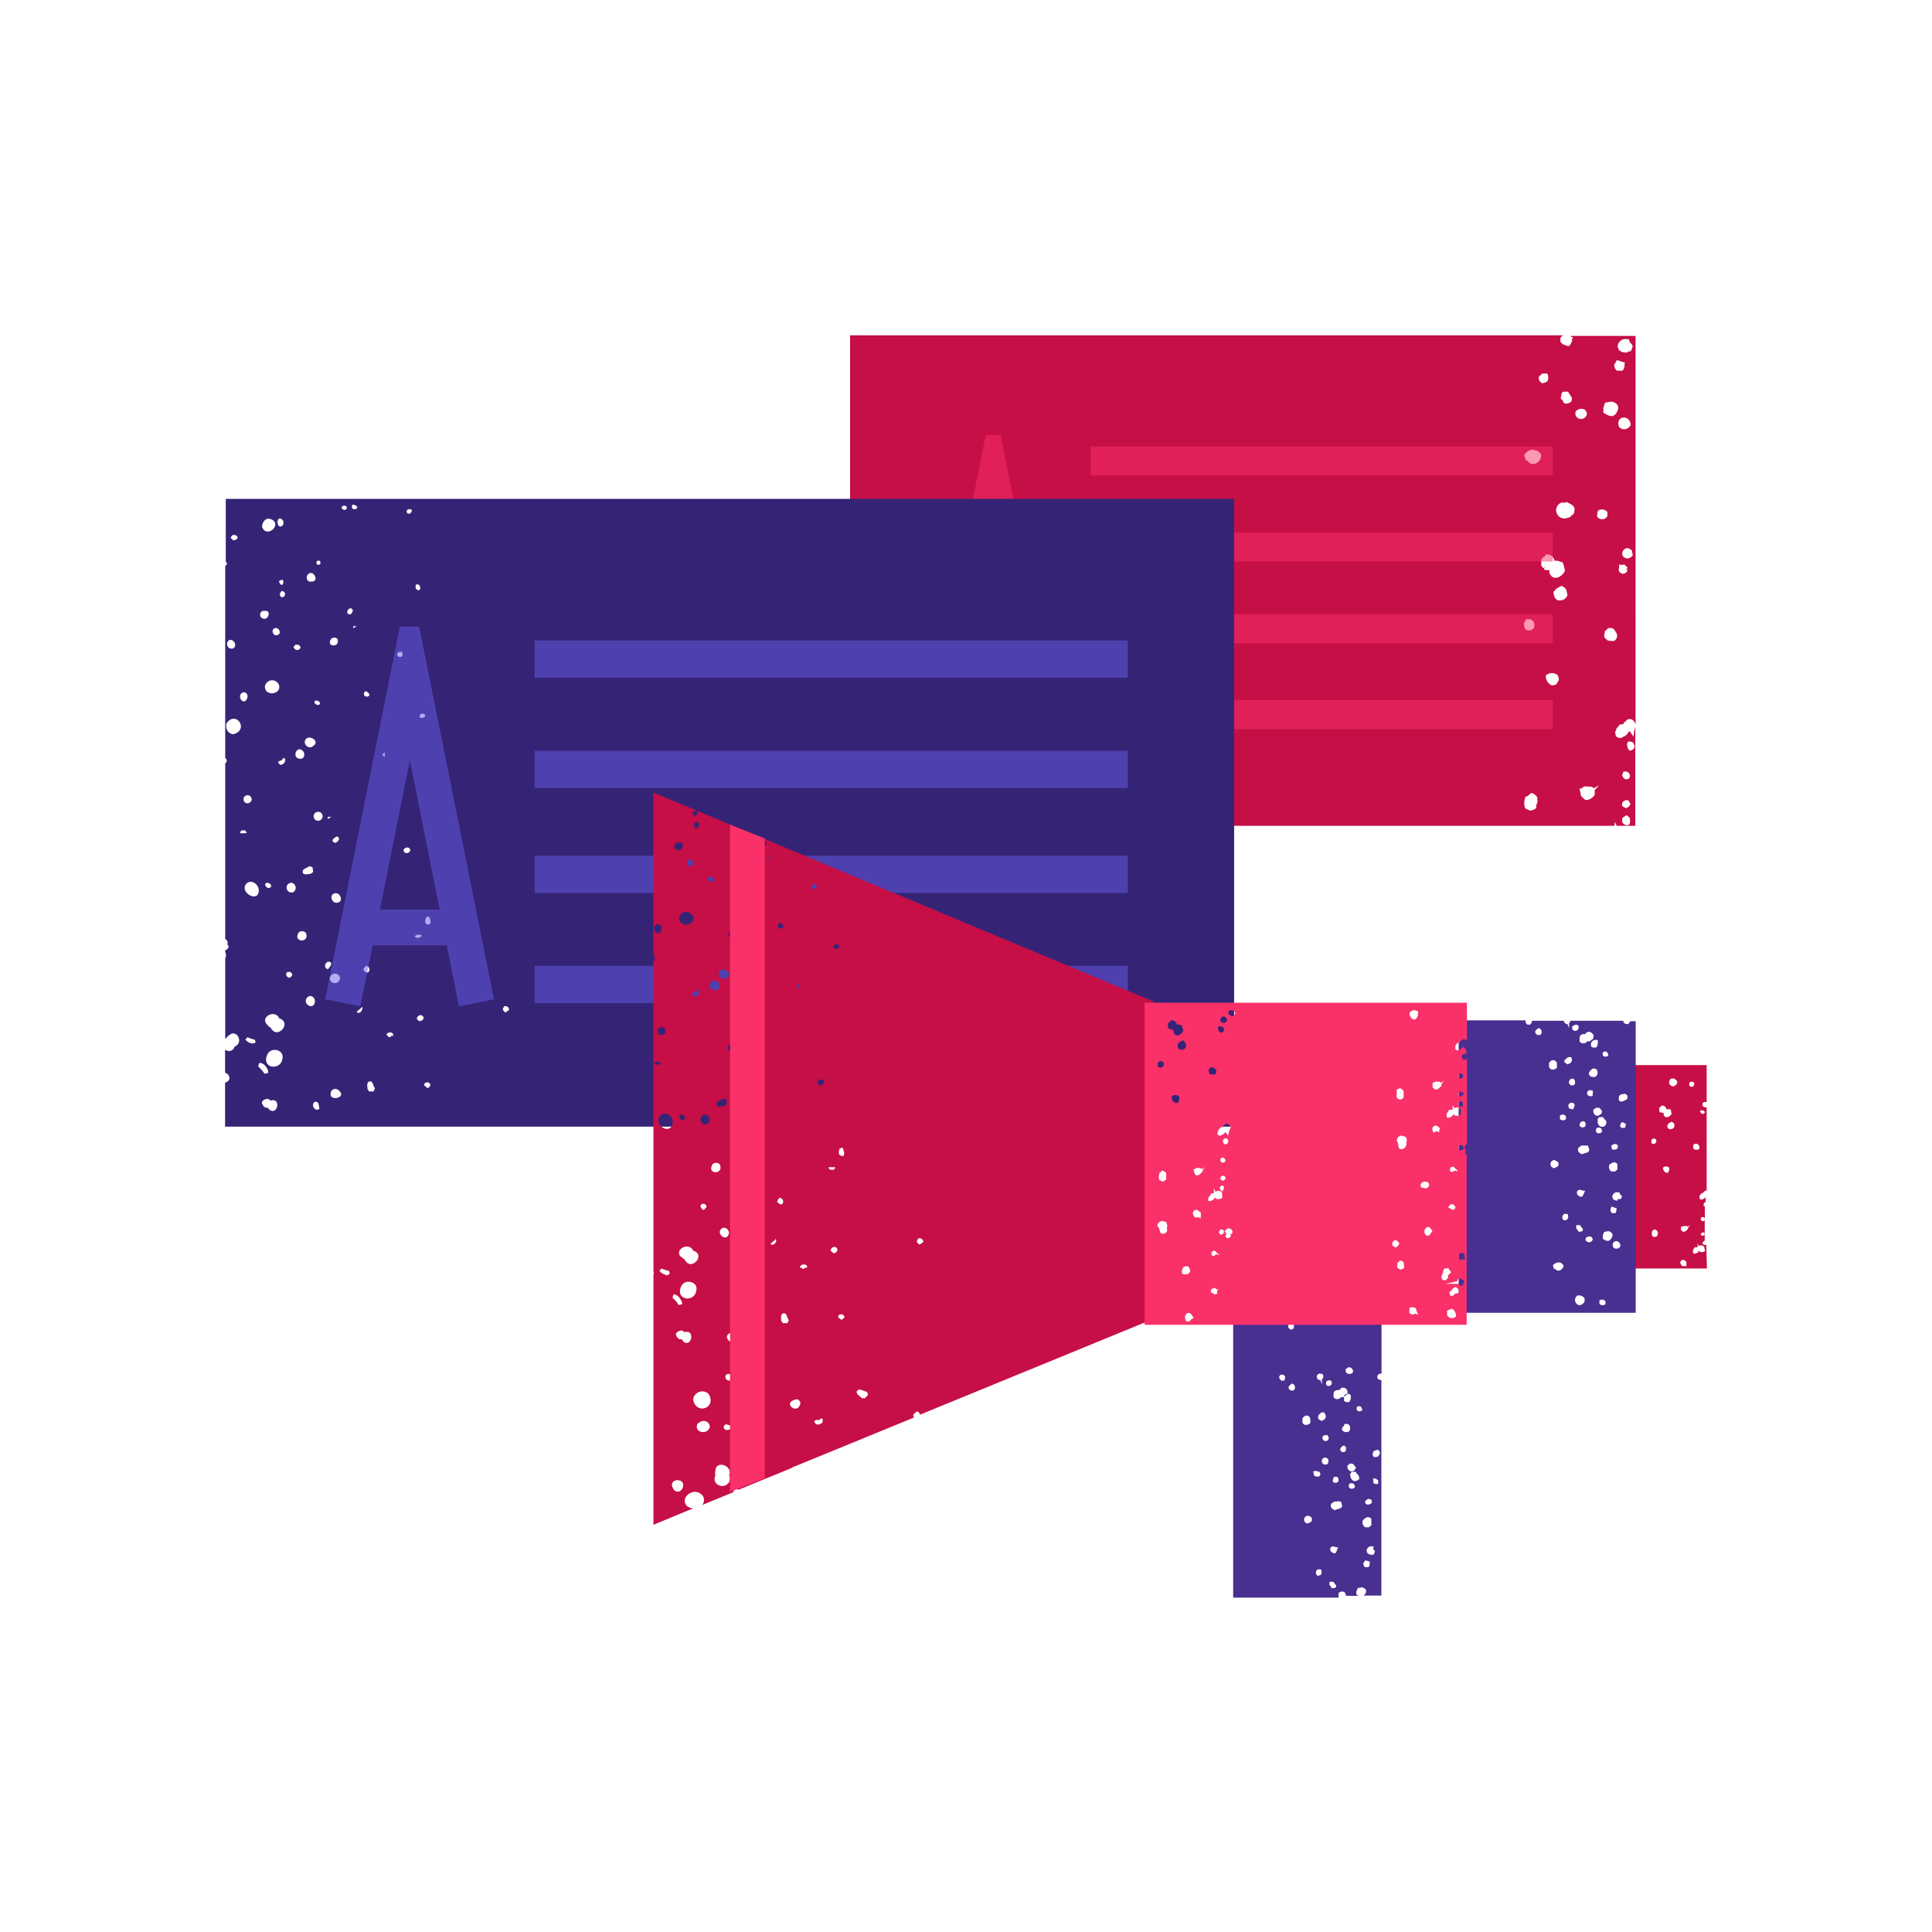 <?xml version="1.0" encoding="UTF-8"?> <svg xmlns="http://www.w3.org/2000/svg" viewBox="0 0 140 140"><defs><style>.cls-1{fill:#c60e47;}.cls-2{opacity:0.5;}.cls-3{fill:#f93168;}.cls-4{fill:#352476;}.cls-5{fill:#675de8;}.cls-6{fill:#492f90;}</style></defs><g id="Layer_3" data-name="Layer 3"><path class="cls-1" d="M111,59.84h6v-.3l.15.3h1.35V52.66a2.92,2.92,0,0,0-.12.73l-.27-.38H118v.07l-.05.06v0a.53.53,0,0,1-.3.23.37.37,0,0,1-.56-.05l-.06-.27a.91.91,0,0,0,.09-.17l0-.07.29-.33a.49.49,0,0,0,.21,0c.06-.17.21-.21.3-.34.33-.12.49.08.6.33V39.46l0,0,0-.12v-15h-4.87l.18,0v.05l.15.06-.06.14a.3.3,0,0,0,0,.13,1.75,1.75,0,0,1-.2.35.64.64,0,0,1-.38-.1h-.06l-.2-.19a1.63,1.63,0,0,1,0-.31.43.43,0,0,1,.21-.17H61.6V59.84H111Zm6.54-1.53c0-.24.22-.35.44-.33l.17.26a.44.44,0,0,1-.34.32l-.27-.15Zm.5,1.44c-.18.12-.37,0-.48-.16a.8.8,0,0,1,0-.21v-.11l.27-.18.08,0h0l.19.19A.83.83,0,0,1,118.07,59.75Zm-.09-6a.49.49,0,0,1,.4.07l.1.23c0,.19-.15.34-.36.34L118,54.3a1.24,1.24,0,0,1-.1-.35Zm-.31,2.18a.35.35,0,0,1,.47.23s0,.11,0,.14l0,0c-.14.28-.49.21-.56-.15Zm-4.93-6.31-.26.05a.73.73,0,0,1-.43-.73.66.66,0,0,1,.87,0,1,1,0,0,1,.07.34A2.47,2.47,0,0,1,112.74,49.62Zm.2-6.12h0c-.08,0-.27-.17-.27-.28h0a1.14,1.14,0,0,1-.07-.32,2.41,2.41,0,0,1,.21-.24l.34-.2,0,0a.52.52,0,0,1,.4.34h0l.06.33A.57.57,0,0,1,112.94,43.5ZM117,46.42c-.15.07-.35,0-.5,0l-.05-.07a.37.37,0,0,1-.21-.25h0l.06-.38a.67.67,0,0,0,.23-.21l.3,0,.21.17v.07A.43.43,0,0,1,117,46.42Zm.91-5.27,0,.09h0a.37.37,0,0,0-.15,0h0l.19.06a.46.46,0,0,1-.25.27.62.62,0,0,1-.19,0c-.09-.06-.21-.14-.21-.27h0c0-.14.07-.25,0-.39a1.13,1.13,0,0,0,.41,0l.22.22,0,.09Zm.24-10.31h0l-.09.1a.49.49,0,0,1-.73,0C117,30.1,118.18,30,118.16,30.84Zm-.22,9.63c-.76-.09-.22-1.16.32-.57l.07.33A.55.55,0,0,1,117.94,40.47Zm0-15.89.09,0,.1.24a.6.6,0,0,1,.19.25,1,1,0,0,1-.15.39H118l-.07.08h-.08l0-.19v.19a.7.7,0,0,1-.53-.17l-.1-.25A.56.56,0,0,1,117.89,24.58Zm-.74,1.52.56.18c-.06.15,0,.34-.1.47l-.08.11-.41,0a.59.59,0,0,1-.19-.44A1.08,1.08,0,0,0,117.15,26.1Zm-.88,3.07c.26,0,.44-.14.69,0s.27.29.26.45c-.21.68-.56.63-1.08.27a1.65,1.65,0,0,0,0-.32ZM115.8,37a.52.52,0,0,1,.67.09,1.24,1.24,0,0,1,0,.33l-.08.09a.44.44,0,0,1-.66-.08A1.23,1.23,0,0,1,115.8,37Zm-.53,20a.43.43,0,0,1,.22.12l.39-.22-.32.35c0,.09,0,.21,0,.32s-.43.51-.72.37h0l-.24-.23,0,0-.06-.1,0-.08a1.46,1.46,0,0,0-.09-.36l.19-.06c.13-.19.36-.1.54-.11Zm-1.09-27.18a.53.53,0,0,1,.68-.12l.14.22a.43.43,0,0,1-.81.21C114.13,30,114.17,29.86,114.18,29.78Zm-1-1.39.09,0,0-.05.34,0a.76.76,0,0,1,.16.25.37.37,0,0,1,.08.48.6.6,0,0,1-.47.13.52.52,0,0,1-.16-.26l-.13-.09Zm.07,8s.23,0,.28-.06c.29.18.66.28.55.67l0,.05a.37.37,0,0,1-.23.28c0,.11-.24.15-.34.18A.59.59,0,0,1,113.21,36.4Zm-.57,4.22c.11-.09.37.08.55.09a2.87,2.87,0,0,1,.17.62c-.22.51-.94.78-1.13.11,0-.06,0-.12,0-.19-.1.09-.28,0-.38,0l0-.06.1-.18-.14.15s-.14-.17-.17-.21a2,2,0,0,0,0-.34c0-.12.12-.28.23-.31l.13-.16,0,0h0C112.25,40.16,112.57,40.26,112.64,40.62Zm-1.06-13.43.12-.15.38,0a.58.58,0,0,1,0,.57,1.29,1.29,0,0,1-.36.14C111.55,27.65,111.41,27.43,111.58,27.19Zm-.53,5.38c.14.06.27,0,.44.16s.13.2.15.23c0,.55-.69.91-1,.38l-.1,0a2.67,2.67,0,0,1-.13-.4A.88.88,0,0,1,111.05,32.57Zm-.46,12.28.3,0,.21.17.05.26,0,.07a.4.4,0,0,1-.69.17,1.59,1.59,0,0,1-.07-.39A1.36,1.36,0,0,0,110.59,44.85Zm-.11,13.69a1.05,1.05,0,0,1,0-.74l0-.1.1,0,0,0a1.3,1.3,0,0,0,.23-.18l0,0,.13-.09h0a.73.73,0,0,1,.42.32l0,.16a.33.33,0,0,1,0,.22.34.34,0,0,1-.07.15s0,.21,0,.23a.77.77,0,0,1-.44.2A1.73,1.73,0,0,1,110.48,58.54Z"></path><g class="cls-2"><path class="cls-3" d="M74.08,49.57H69.9L69.21,53l-2-.39,4.22-21.09h1.08l4.22,21.09-2,.39Zm-.4-2L72,39.12,70.3,47.55Z"></path><rect class="cls-3" x="79.03" y="32.35" width="33.49" height="2.11"></rect><rect class="cls-3" x="79.03" y="38.58" width="33.49" height="2.11"></rect><rect class="cls-3" x="79.03" y="44.51" width="33.49" height="2.11"></rect><rect class="cls-3" x="79.03" y="50.73" width="33.49" height="2.11"></rect></g><path class="cls-4" d="M26.05,73.2l.12.08-.11-.09Z"></path><path class="cls-4" d="M16.36,36.15v4.57l.08.05,0,.11a.23.23,0,0,1-.12.12V54.94h0a.21.21,0,0,1,0,.37V68.05a.28.28,0,0,1,.15.38h0v0c.18.15.07.35-.15.43V69a.46.46,0,0,1,0,.44v5.83l.09-.06a.57.57,0,0,1,.21-.2h0c.36-.35.87.12.66.6a.68.68,0,0,1-.29.24.41.41,0,0,1-.68.2v1.69a.4.4,0,0,1,.3.49.44.44,0,0,1-.3.22v3.19H89.43V36.15ZM30.79,51.78l0,.17-.19.07-.14,0c-.1-.14,0-.23,0-.25h0A.26.26,0,0,1,30.79,51.78Zm-.67-9.26a0,0,0,0,0,0,0l0-.14c.43-.22.46.73,0,.26Zm-3.69,7.59h0l0,0h.14C27.18,50.52,26.13,50.68,26.43,50.11Zm-.9-13.53.12,0C26.32,36.8,25.33,37.18,25.53,36.58Zm-1,28.8c-.45.21-.75-.54-.26-.65C24.58,64.65,24.89,65.17,24.57,65.38Zm-.3-4.31-.14-.13c0-.13.1-.17.16-.23l.16-.1C24.74,60.71,24.47,61.07,24.27,61.07ZM24,46.29a.48.48,0,0,1,.16-.08l.19,0,.1.09C24.7,46.94,23.57,46.92,24,46.29Zm-.24,12.9c.07,0,.18,0,.25,0l-.27.17ZM23,40.63h0l0,0,.15,0a.18.18,0,0,1,0,.29h-.17a0,0,0,0,0,0,0H23A.19.19,0,0,1,23,40.63ZM23.18,51c-.1.2-.45,0-.39-.16S23.24,50.81,23.18,51Zm-.82-9.43c.42-.26.78.61.2.57h0C22.25,42.23,22.1,41.78,22.36,41.59Zm.34,12.47h0c-.23.28-.7,0-.6-.37C22.29,53.15,23.25,53.67,22.7,54.06Zm0,9.14-.18.14c-.2,0-.43.12-.58-.06v-.19c.17-.18.3-.16.49-.31l.21.08ZM21.36,46.76c.3-.18.62.21.23.34a.27.27,0,0,1-.31-.22ZM20.65,43a.23.23,0,0,1-.24.28l-.1-.07a.34.34,0,0,1,0-.26l.1-.12A.23.23,0,0,1,20.65,43Zm-.18-.63c-.15.05-.19-.11-.24-.2s.13-.12.2-.16S20.6,42.25,20.47,42.33Zm-.12-4.76c.22,0,.29.48,0,.54S20,37.51,20.35,37.57ZM20.14,46c-.32.17-.54-.34-.25-.47S20.44,45.89,20.14,46Zm-.94,3.73a.53.53,0,0,1,1-.13C20.48,50.33,19.17,50.51,19.2,49.74Zm.45,14.48c-.08.27-.44.1-.43-.12s.44-.1.43.12ZM19.57,37.6c1,.32-.25,1.5-.58.57C19,37.86,19.23,37.51,19.57,37.6Zm-.38,6.67h0c.48-.07.28.67-.11.56S18.85,44.19,19.19,44.27Zm-1,13.79a.29.29,0,0,1-.51-.28h0A.29.29,0,0,1,18.2,58.06Zm-.77-7.72c.19-.36.67-.11.47.31S17.27,50.64,17.43,50.34Zm-.5-11.18-.13-.11,0,0L16.73,39C16.79,38.45,17.65,39,16.93,39.16Zm-.45,7.36.15-.15.13,0a.39.39,0,0,1,.28.29C17.14,47.18,16.3,47.09,16.48,46.52Zm.45,6.68c-.41,0-.61-.45-.5-.79C17.09,51.45,18.08,52.87,16.93,53.2Zm.79,7.18c-.08,0-.09,0-.16,0h-.15a.2.2,0,0,1,.22-.21.21.21,0,0,1,.25.2h-.15S17.74,60.36,17.72,60.38Zm.51,15.22h0a.66.66,0,0,1-.44-.28l.16-.16a2,2,0,0,0,.53.18l.05.2A.37.37,0,0,1,18.23,75.6ZM17.8,64.1c.37-.51,1.12.05.92.63S17.45,64.67,17.8,64.1Zm.91,13.18.07-.25c.34-.06.67.42.66.71l-.27.07A2.58,2.58,0,0,0,18.71,77.28Zm.81,3.13h0a.48.48,0,0,1-.11-.15c-.21.08-.39-.16-.43-.34s.46-.45.6-.16C20.4,79.48,20.13,80.87,19.52,80.41Zm.94-3.67c-.14.87-1.56.69-1.08-.34C19.66,75.83,20.64,76.07,20.46,76.74Zm-.84-2.27a.61.61,0,0,1-.24-.2h0l-.06-.06c-.45-.56.64-1.07.91-.42C21.21,74.11,20.07,75.39,19.62,74.47Zm.95-19.14-.18.09-.09,0-.14-.15c0-.14.16-.14.24-.17s0,0,0,0l.14-.18h0C20.77,55,20.65,55.19,20.57,55.33ZM21,70.85c-.15,0-.26-.12-.27-.28l.07-.12a.38.38,0,0,1,.26,0l.11.12C21.2,70.69,21.1,70.77,21,70.85Zm.2-6.19a.35.35,0,1,1-.08-.69A.37.37,0,0,1,21.23,64.66Zm.42-10.36a.38.38,0,0,1,.35.61.29.29,0,0,1-.32.05h0C21.34,54.93,21.32,54.42,21.65,54.3Zm0,13.3h0a.36.36,0,0,1,.54,0C22.49,68.34,21.21,68.32,21.63,67.6Zm.68,4.64c.26-.19.56.08.52.37h0C22.68,73.3,21.81,72.64,22.31,72.24Zm.5,7.61h0c.33-.09.29.3.35.48C22.88,80.64,22.47,80.06,22.81,79.85Zm.29-20.38h0a.32.32,0,0,1-.08-.64A.32.32,0,0,1,23.1,59.47Zm.54,10.7h0c-.18-.17,0-.55.26-.47s0,.37-.11.52A.17.17,0,0,1,23.64,70.17Zm1,.76a.37.37,0,0,1-.73,0A.37.37,0,0,1,24.65,70.93ZM24,79.08a.34.34,0,0,1,.55-.06h0C25.23,79.56,23.67,79.9,24,79.08Zm1-42.14c-.2.05-.36-.23-.11-.29S25.23,36.88,25,36.94Zm.51,7.39a.29.29,0,0,0,0,.09l-.12.1c-.4,0-.21-.44.05-.45l.12.13a.5.5,0,0,1,0,.13Zm.09,1.2,0-.16.07,0h.16Zm.58,27.75a.24.24,0,0,1-.34.07l.1-.12s0,0,0,0,.13-.1.2-.16h0l.09-.11C26.29,73,26.26,73.17,26.17,73.28Zm.16-3c0-.11.1-.19.16-.28.22-.05.34.26.22.42h0C26.56,70.56,26.42,70.39,26.33,70.29Zm.73,8.81-.32,0-.12-.18c0-.18-.08-.41.11-.54h.17c.16.18.13.3.26.49Zm.81-24.23-.14-.12a.2.2,0,0,1,0-.1l.13-.13Zm.61,20.2h0l-.15,0c.05.1-.27.15-.21,0L28,75C28.05,74.73,28.58,74.75,28.48,75.07ZM28.8,47.5v-.12l0-.05c.05-.06.1-.06.16-.09l.13,0C29.34,47.48,29,47.76,28.8,47.5Zm.82,14.27c-.22.16-.54-.12-.28-.3S29.89,61.58,29.62,61.77Zm.07-24.55h-.14c-.25-.24.1-.41.28-.28v.16S29.74,37.17,29.69,37.22Zm.36,30.58h.14s0,0,0-.05.15,0,.23,0a0,0,0,0,1,0,0h.13c0,.12-.1.19-.23.2h0A.21.21,0,0,1,30.05,67.8ZM30.38,74l-.18-.17c0-.14.22-.38.42-.21S30.58,74,30.38,74Zm.77,4.72a.25.25,0,0,1-.18.12l-.17-.14a0,0,0,0,0,0,0l-.07-.06c0-.19.17-.2.26-.22l.15.08A.21.21,0,0,1,31.15,78.73Zm0-11.75L31,67l-.15-.09a.42.42,0,0,1,0-.33.2.2,0,0,0,0-.08l.21-.09c.12.1.08.24.15.38Zm5.61,6.32a.34.34,0,0,1-.17.07l-.15-.18a.2.2,0,0,0,0-.1l.1-.16a.27.27,0,0,1,.35.27l-.2.12Z"></path><polygon class="cls-4" points="30.28 67.85 30.3 67.98 30.3 67.85 30.28 67.85"></polygon><g class="cls-2"><path class="cls-5" d="M32.38,68.5H27l-.89,4.42-2.54-.51,5.41-27h1.39L35.8,72.41l-2.54.51Zm-.52-2.59L29.7,55.09,27.53,65.91Z"></path><rect class="cls-5" x="38.74" y="46.41" width="42.98" height="2.7"></rect><rect class="cls-5" x="38.74" y="54.4" width="42.98" height="2.7"></rect><rect class="cls-5" x="38.74" y="62.01" width="42.98" height="2.7"></rect><rect class="cls-5" x="38.74" y="69.99" width="42.98" height="2.7"></rect></g><path class="cls-1" d="M47.35,57.43V69.12a.51.51,0,0,1,0,.59V92.08a.51.51,0,0,1,0,.3v18.11l2.88-1.19a.82.82,0,0,1-.44-.16c-.57-.58.41-1.37,1-.88a.54.54,0,0,1,.09.8l2.26-.93a.32.32,0,0,1,.15-.24l.23.06s0,0,0,0l3.84-1.57.16-.11.05,0,8.66-3.55a1.45,1.45,0,0,1-.06-.19l.13-.14a.07.07,0,0,0,0,0l.13-.11a.23.23,0,0,1,.22.24l16.94-6.95v-23Zm5.83,10.39c-.1.21-.45.05-.39-.15S53.24,67.62,53.18,67.82Zm-.49,3h0c-.24.27-.7,0-.6-.38C52.28,70,53.24,70.47,52.69,70.86Zm.13,18.56h0c-.14.68-1,0-.51-.37C52.56,88.86,52.87,89.13,52.82,89.42Zm-.9-9.34V79.9c.18-.18.31-.16.5-.32l.21.08.05.35-.17.14C52.3,80.12,52.07,80.27,51.92,80.08ZM52,71.72a.28.28,0,0,1-.33,0h0c-.33,0-.35-.55,0-.66A.38.38,0,0,1,52,71.72Zm-.65-8.15c.31-.18.63.21.24.33a.25.25,0,0,1-.31-.21Zm-.21,17.2a.38.38,0,0,1,.09.7A.36.36,0,1,1,51.14,80.77Zm-.31,6.49a.33.33,0,0,1,.26,0l.11.12c0,.12-.11.2-.17.28s-.26-.12-.27-.28Zm-1.22,4a.59.59,0,0,1-.24-.2h0l-.06,0c-.44-.56.64-1.08.92-.43C51.2,90.91,50.07,92.19,49.61,91.27Zm.84,2.28c-.13.86-1.56.69-1.08-.35C49.66,92.63,50.64,92.88,50.45,93.55ZM49.22,80.9c.07-.26.44-.09.42.13h0C49.57,81.3,49.21,81.13,49.22,80.9Zm1.35-8.77-.19.1a.11.11,0,0,0-.09,0l-.13-.15c0-.14.15-.15.23-.18l0,0,.15-.18h0C50.77,71.83,50.65,72,50.57,72.13ZM50.41,60l-.1-.07a.34.34,0,0,1,0-.26l.1-.11a.21.21,0,0,1,.25.17A.23.23,0,0,1,50.41,60Zm0-1.27c.18,0,.17.29,0,.37s-.2-.11-.24-.21S50.36,58.82,50.42,58.77Zm-.53,3.58a.26.26,0,1,1,.24.47A.26.26,0,0,1,49.89,62.35Zm.33,4.06c.26.73-1,.91-1,.13A.53.53,0,0,1,50.22,66.41Zm-1-5.33v0c.48-.06.28.68-.11.56S48.85,61,49.19,61.08Zm.25,33.46-.27.07a2.58,2.58,0,0,0-.46-.53l.07-.24C49.12,93.77,49.45,94.25,49.44,94.54ZM48.2,74.86a.29.29,0,0,1-.51-.28h0A.29.29,0,0,1,48.2,74.86Zm-.77-7.72c.19-.35.67-.1.47.32S47.27,67.44,47.43,67.14Zm.29,10c-.08,0-.09,0-.16,0h-.15a.21.21,0,0,1,.21-.21c.13,0,.26.06.26.2h-.16A0,0,0,0,1,47.72,77.19Zm.51,15.22h0a.63.63,0,0,1-.44-.28l.15-.16a2,2,0,0,0,.54.17l.05.2A.34.34,0,0,1,48.23,92.41ZM47.8,80.9c.37-.5,1.11,0,.92.64C48.36,82.21,47.45,81.48,47.8,80.9Zm1.62,27a.35.35,0,0,1-.62,0h0C48.27,107.08,49.89,107,49.42,107.92Zm.1-10.7h0a.38.38,0,0,1-.11-.16c-.21.08-.39-.16-.43-.33s.45-.46.6-.17C50.4,96.28,50.13,97.68,49.52,97.22Zm1,6c.38-.39.85-.25.92.16C51.35,104,50.31,103.85,50.52,103.24Zm-.29-1.82a.67.67,0,0,1,1.1-.39C52,102,50.44,102.59,50.23,101.42Zm1.39-17h0a.37.37,0,0,1,.54,0C52.48,85.14,51.2,85.12,51.62,84.4Zm1.22,23c-.34.61-1.31.21-1-.46a.59.59,0,0,1,0-.32h0c0-.83,1.3-.41,1,.32A.61.61,0,0,1,52.84,107.4Zm-.23-3.76-.16-.11v-.16l.1-.13c.2,0,.26.05.38.09l.06.21C52.87,103.64,52.75,103.59,52.61,103.64Zm0-4,.14-.07a.38.38,0,0,1,.28.16l.06.17A.27.27,0,1,1,52.59,99.66Zm.22-3h0c.32-.09.29.3.35.48C52.88,97.45,52.47,96.86,52.81,96.65Zm.28-20.37h0a.32.32,0,0,1-.07-.64A.32.32,0,0,1,53.09,76.28Zm7.32-7.74a.27.27,0,0,1,.38,0l0,.16a1.19,1.19,0,0,1-.2.08l-.14,0A.2.2,0,0,1,60.41,68.54Zm-2.65,2.92.13-.13,0,.34-.14-.12A.19.19,0,0,1,57.76,71.46Zm-1.33-4.54h0l0,0h.13C57.18,67.33,56.12,67.49,56.43,66.92ZM54.57,82.18c-.45.22-.76-.54-.26-.65C54.58,81.46,54.89,82,54.57,82.18Zm.08,5.56a.37.37,0,0,1-.74,0A.37.37,0,0,1,54.65,87.74Zm-.38-9.86-.14-.13c0-.14.09-.17.15-.23l.16-.11C54.74,77.52,54.47,77.87,54.27,77.88ZM54,63.1s.13-.08.16-.09l.19,0,.1.09C54.7,63.74,53.57,63.73,54,63.1ZM53.8,76c.07,0,.18,0,.25,0l-.28.17Zm-.17,11a.29.29,0,0,1,.27-.48c.26.17,0,.38-.11.53a.28.28,0,0,1-.16,0Zm.75,20.51h0l-.18,0a.06.06,0,0,1,0,0c-.1,0-.08-.09-.16-.12a0,0,0,0,1,0,0l-.17-.06a.23.23,0,0,1,.32-.13A.26.26,0,0,1,54.38,107.49Zm-.12-7.19c-.6.19-.76-.89-.07-.73C54.53,99.66,54.64,100.18,54.26,100.3ZM54,95.89a.33.33,0,0,1,.55-.06l0,0C55.22,96.37,53.67,96.71,54,95.89ZM55.5,61.14l0,.09-.11.1c-.4,0-.21-.44,0-.45l.13.13,0,.13Zm.08,1.2,0-.16a.15.15,0,0,1,.07,0h0l.16,0Zm.59,27.74a.23.23,0,0,1-.34.07l.09-.11s0,0,0,0,.14-.1.2-.15,0,0,0,0l.09-.11A.24.24,0,0,1,56.17,90.08Zm.15-3c0-.12.11-.2.16-.28.22,0,.34.26.23.42h0C56.56,87.36,56.42,87.19,56.32,87.1Zm.74,8.8-.33,0-.12-.17c0-.19-.07-.42.12-.54h.17c.16.18.12.3.26.49Zm.55,5.53s.18,0,.23,0h0l.15.18,0,.16C57.75,102.54,56.7,101.67,57.61,101.43Zm.87-9.55h0l-.16,0c0,.1-.27.14-.2,0l-.16,0C58,91.53,58.57,91.56,58.48,91.88Zm.32-27.57v-.12l0,0a.38.38,0,0,1,.16-.09h.14C59.34,64.28,59,64.56,58.8,64.31ZM59.61,103c0,.11-.14.16-.21.22l-.24,0a.13.13,0,0,0-.08-.07L59,103c.1-.14.22-.1.32-.09a0,0,0,0,0,0,0l.23-.14A.21.21,0,0,1,59.61,103Zm0-24.42c-.22.16-.54-.11-.28-.3S59.88,78.39,59.62,78.57Zm.43,6h.13s0,0,0,0,.15,0,.22,0h.13c0,.12-.11.19-.23.19S60.06,84.74,60.05,84.6Zm.33,6.21-.18-.16c0-.15.22-.39.42-.22S60.57,90.84,60.38,90.81Zm.77,4.72a.26.26,0,0,1-.19.12l-.16-.13v0l-.06-.06c0-.19.17-.19.25-.21l.16.08A.19.19,0,0,1,61.15,95.53Zm0-11.75-.18,0-.14-.09a.45.45,0,0,1,0-.34h0l0-.08.21-.09c.12.11.08.25.15.39Zm1.54,17.56-.24,0c-.11-.17-.39-.25-.36-.5l.14-.13c.27,0,.34.12.6.16l.09.22ZM66.77,90.1a.33.33,0,0,1-.18.08L66.44,90a.12.12,0,0,0,0-.1l.1-.15a.26.26,0,0,1,.36.27l-.2.12Z"></path><polygon class="cls-1" points="54.13 107.33 54.18 107.17 54.13 107.33 54.13 107.33"></polygon><path class="cls-1" d="M56.05,90l.12.08L56.06,90Z"></path><polygon class="cls-1" points="60.3 84.66 60.28 84.66 60.3 84.78 60.3 84.66"></polygon><polygon class="cls-3" points="55.42 107.11 52.9 108.11 52.9 59.76 55.42 60.76 55.42 107.11"></polygon><path class="cls-6" d="M97,115.45a.33.33,0,0,1,.43-.07l.09.14a.25.25,0,0,1,0,.12h.93l-.17-.1a.69.69,0,0,0,0-.2l.11-.27c.16,0,.28-.09.44,0s.17.18.16.28a.47.47,0,0,1-.17.27h1.28V100a.36.36,0,0,1-.29-.12l0-.18,0,0v0a.33.33,0,0,1,.16-.15.19.19,0,0,1,.14,0v-4H89.36v20.22H97S97,115.5,97,115.45Zm.27-6.35-.06.13a.52.52,0,0,1-.33.13h0c-.15.14-.3,0-.41-.1a.35.35,0,0,1,0-.3.46.46,0,0,1,.13-.08s.06-.06.07-.07l.19,0h0c.1-.05.21,0,.31,0l.08.27,0,0Zm-.67-2c.45-.39.6.57,0,.3A.28.28,0,0,1,96.63,107.14Zm.66-2.33a1.21,1.21,0,0,1,.19,0l0,0-.07.11.08-.1c.13.1.06.24.06.36C97.25,105.4,96.91,105,97.29,104.81Zm.13-3.63c.07-.13.22-.11.34-.15l.16.12c0,.17,0,.39-.14.49a1.34,1.34,0,0,1-.2,0l0,0a.35.35,0,0,1-.16-.1l0-.15h0v-.1a.28.28,0,0,1,.06-.09Zm0,2.1.07-.06.15,0,.14.06a.39.39,0,0,1,0,.49c-.19.12-.52,0-.51-.2l0,0A.69.69,0,0,1,97.42,103.28Zm.35,4.52,0-.19,0,0,.11.06-.1-.07a.26.26,0,0,1,.38,0l.06.18A.26.26,0,0,1,97.77,107.8Zm.69-.54a.32.32,0,0,1-.47,0l-.1-.18a.32.32,0,0,0,0-.09v0a.22.22,0,0,1,.15-.3l.23,0a.91.91,0,0,1,.07.14l.11.08.07.18C98.52,107.12,98.46,107.2,98.46,107.26Zm.74,6.28,0,.06-.26,0a.36.36,0,0,1-.12-.28,1,1,0,0,0,.14-.22l.35.11C99.22,113.34,99.27,113.45,99.2,113.54Zm.57-8.44h0a.22.22,0,0,1,.18.38v.06c-.18.13-.51.15-.44-.18A.24.24,0,0,1,99.77,105.1Zm-.24,2.14,0-.06a1,1,0,0,1,.18,0l.19.13,0,.26-.08,0v0l-.19,0,0,0,.06-.11-.08.1A.23.23,0,0,1,99.53,107.24Zm0,5.05a.42.42,0,0,1,.13.16.87.87,0,0,1-.1.25h-.1l0,0h0l0-.13v.13a.5.5,0,0,1-.34-.11l-.06-.16a.34.34,0,0,1,.46-.32l.06,0ZM99,108.72a.25.25,0,0,1,.4,0,1.09,1.09,0,0,1,0,.18.34.34,0,0,1-.39.1C98.91,108.93,98.88,108.79,99,108.72Zm-.18,1.43s0-.07,0-.09l.07,0a.3.3,0,0,1,.48,0,.85.85,0,0,1,0,.16h0v.06h0a1.11,1.11,0,0,1,0,.26.7.7,0,0,0-.17.13.61.61,0,0,1-.19,0l0,0H98.9l-.06-.08h0A.37.37,0,0,1,98.77,110.15Zm-.48-8.2c.2-.14.34,0,.38.22l0,0v0a.26.26,0,0,1-.41,0l0-.19Zm-.09,4.34a.34.34,0,0,1-.33.34.35.35,0,0,1-.26-.47l.09,0,0-.09.08,0C98,106,98.15,106.16,98.2,106.29Zm-.68-7.1c.3-.37.74.3.27.37C97.53,99.56,97.49,99.42,97.52,99.19Zm-.91,1.67a.37.37,0,0,1,.39-.12,1.45,1.45,0,0,1,.16-.18l.16,0c.15,0,.34.21.26.4l0,.09-.11.06a.31.31,0,0,1-.2.13l-.14,0a.33.33,0,0,1-.55,0c0-.07,0-.14,0-.21h0ZM96,102.44a.31.31,0,0,1,.06.27v0a.34.34,0,0,1-.09.15h0l-.22.11-.23-.16v-.2h0v0a.55.55,0,0,1,.26-.26l.18,0Zm.17,1.54s.07.11.1.15,0,.13,0,.16a.23.23,0,1,1-.38-.25L96,104Zm-.72-4.32a.22.22,0,0,1,.15-.12v0a.41.41,0,0,0,.19,0v0h0a.25.25,0,0,1,0,.41l0,.37-.11-.31A.25.25,0,0,1,95.44,99.66Zm-2.4.39-.19,0c-.12-.09-.22-.22-.12-.38h0l0,0,.11-.06a.32.32,0,0,1,.27.11l0,.18Zm.33-4.1h0c.1-.11.23-.08.35,0a.36.36,0,0,1,0,.32l-.11.07A.24.24,0,0,1,93.37,96Zm.36,4.81-.15,0a.22.22,0,0,1-.2-.29,1.45,1.45,0,0,1,.22-.21c.09,0,.21.1.22.2A.27.27,0,0,1,93.73,100.76Zm.64,2.24,0-.23h0l.12-.13h0c.25-.16.46,0,.45.28a.65.65,0,0,1,0,.19.41.41,0,0,1-.45.12.46.46,0,0,1-.14-.21Zm.68,7.22a.94.94,0,0,1-.31.18.28.28,0,0,1,.06-.56.6.6,0,0,1,.25.15v.23Zm.1-3.61.11,0h0a.28.28,0,0,1,.21,0l0,.11.06-.11c.07,0,.11.13.14.19,0,.26-.31.24-.46.12Zm.57,7.5a1,1,0,0,1-.23.08.25.25,0,0,1-.1-.37l.07-.1.24,0A.39.39,0,0,1,95.72,114.11Zm.5-8.13v.08a.3.3,0,0,1-.38,0l-.07-.15,0-.06,0,0c0-.16.23-.3.39-.18h0A.23.23,0,0,1,96.22,106Zm-.13-5.63a.9.9,0,0,1,0-.23h0c.13-.11.29-.15.4,0l0,.17A.25.25,0,0,1,96.09,100.35ZM96.82,115c-.11.1-.18.08-.3.09a.47.47,0,0,1-.1-.16l-.08-.06,0-.25.06,0,0,0h.22a.78.78,0,0,1,.1.15A.23.23,0,0,1,96.82,115Zm.07-2.67a1.55,1.55,0,0,1-.12.22.36.36,0,0,1-.25-.06h0l-.12-.12a1.34,1.34,0,0,1,0-.2.31.31,0,0,1,.18-.12l0,0,.27.07v0l.1,0,0,.09S96.88,112.27,96.89,112.29Z"></path><path class="cls-1" d="M123.64,90.13l0,.06a.17.17,0,0,1-.25-.08.23.23,0,0,1,0-.11v0l.14-.1,0,0h0l0,0v-.48a.23.23,0,0,1-.15.14l-.14-.08v0c0-.13.11-.18.23-.17l.06.09v-1h0c-.08.15-.26.11-.29-.07l.06-.13a.18.18,0,0,1,.24.12v-.91h0l-.08,0a.49.49,0,0,1,0-.19l.06-.1h.08v-.38h0v0l0,0v0a.22.22,0,0,1-.15.12.19.19,0,0,1-.29,0l0-.15,0-.08v0l.15-.17.1,0c0-.1.11-.12.16-.18l.1,0V80.23a.19.19,0,0,1-.1,0,.19.19,0,1,1,.1-.34V77.18H118V91.92h5.69Zm-.43-9.67a.71.71,0,0,0,.21,0l.12.11,0,0h0v0h0l-.08,0h0l.1,0a.25.25,0,0,1-.13.14h-.1a.17.17,0,0,1-.1-.14h0C123.16,80.59,123.22,80.53,123.21,80.46Zm-3.46,2.05h.16l.11.08,0,.14,0,0a.2.2,0,0,1-.35.09.65.65,0,0,1,0-.2A.37.37,0,0,0,119.75,82.51Zm.36,6.91s0,.1,0,.12a.4.4,0,0,1-.22.1.46.46,0,0,1-.16-.07.56.56,0,0,1,0-.38v0l0,0v0a.44.44,0,0,0,.11-.09l0,0,.07,0h0c.11,0,.16.1.22.17v.08a.2.2,0,0,1,0,.11A.13.13,0,0,1,120.11,89.42Zm.28-8.78,0,0,0-.08-.07.07s-.07-.09-.09-.11a1,1,0,0,0,0-.17c0-.06.06-.15.12-.16l.06-.08h0c.15,0,.31.08.35.27.06,0,.19,0,.29,0a1.67,1.67,0,0,1,.08.32c-.11.26-.49.4-.58.05,0,0,0-.06,0-.1S120.45,80.66,120.39,80.64Zm.47,4.34-.13,0a.38.38,0,0,1-.22-.37.33.33,0,0,1,.44,0,.39.39,0,0,1,0,.18A1.67,1.67,0,0,1,120.86,85Zm.1-3.16h0s-.14-.09-.13-.14h0a.85.85,0,0,1,0-.17l.11-.12.18-.1,0,0a.3.3,0,0,1,.21.18h0l0,.17A.3.3,0,0,1,121,81.82Zm.57-3.34,0,0a.19.19,0,0,1-.12.15c0,.06-.12.08-.17.09a.3.3,0,0,1-.12-.57s.12,0,.15,0S121.59,78.28,121.53,78.48Zm.65,13.32h0l-.05-.07c-.07,0-.19.06-.25,0l.06-.09-.07.08s-.1-.15-.11-.21l0,0h0c0-.2.25-.31.38-.11l.06,0c0,.13,0,.27,0,.39Zm.13-2.75c-.08.11-.23.26-.38.19h0l-.12-.11,0,0,0-.06,0,0a1,1,0,0,0,0-.18l.09,0c.07-.1.19,0,.28-.06v0a.23.23,0,0,1,.12.06l.2-.12-.17.18A.48.48,0,0,1,122.31,89.05Zm.11-10.38a.53.53,0,0,1,0-.22.26.26,0,0,1,.34,0,.47.47,0,0,1,0,.17l0,0C122.67,78.82,122.52,78.77,122.42,78.67Zm.27,4.31a.29.29,0,0,0,.12-.1l.16,0,.1.08v0a.23.23,0,0,1,0,.35c-.07,0-.18,0-.26,0l0,0a.2.2,0,0,1-.11-.13h0Zm.87,7.67c-.14.11-.4.13-.46-.05a.25.25,0,0,1-.06.16l-.17.08-.13,0c-.17-.18,0-.32.07-.46l.2,0,0,0,0,0v-.28l.09.19a.34.34,0,0,1,.34,0h0l.07.1s0,.06,0,.08S123.57,90.6,123.56,90.65Z"></path><path class="cls-6" d="M118.15,74v0l-.16.21c-.12,0-.24,0-.35-.13l0-.11H113.8a.36.36,0,0,1-.1.18l0,.37-.11-.31a.26.26,0,0,1-.27-.24H111l0,.12-.12.16-.19,0a.29.29,0,0,1-.14-.31H105.7V95.13h12.83V74Zm-1.33,9a.26.26,0,0,1,.41,0,1.21,1.21,0,0,1,0,.19.36.36,0,0,1-.39.1A.3.3,0,0,1,116.82,82.93Zm-.17,1.44a.36.36,0,0,0,0-.09l.07,0a.3.3,0,0,1,.48,0,.75.75,0,0,1,0,.15h0v0h0a1.15,1.15,0,0,1,0,.26,1.09,1.09,0,0,0-.17.13.61.61,0,0,1-.19,0l0,0h-.09l-.07-.08h0A.37.37,0,0,1,116.65,84.37Zm.14,3,.35.11c0,.09,0,.21-.06.3l0,.06-.26,0a.33.33,0,0,1-.12-.27A1.35,1.35,0,0,0,116.79,87.35Zm-.62-11.19c.2-.14.34,0,.38.22l0,0v0a.26.26,0,0,1-.41,0l0-.19Zm-.38,5a.22.22,0,0,1,.15-.3l.23,0a.83.83,0,0,1,.07.13l.11.09.07.18a.7.7,0,0,0-.08.2.32.32,0,0,1-.47,0l-.1-.17a.47.47,0,0,0,0-.09Zm0-5.84c0,.18,0,.39-.14.5h-.2l0,0a.26.26,0,0,1-.16-.1l0-.14h0l0-.1.07-.08h0c.07-.13.22-.12.34-.15ZM115.65,78c-.19.12-.52,0-.51-.2l0-.06a.65.65,0,0,1,.2-.25l.07-.06a.76.76,0,0,0,.15,0l.13.06A.39.39,0,0,1,115.65,78Zm-1.16-2.93a.34.34,0,0,1,.38-.12c0-.07.13-.13.17-.18l.16,0c.15.06.34.21.26.4l0,.1-.11.06a.35.35,0,0,1-.21.13l-.13,0a.33.33,0,0,1-.55,0c0-.07,0-.14,0-.21v0Zm.69,8.24-.06.13a.58.58,0,0,1-.33.13h0c-.15.14-.3,0-.41-.11a.33.33,0,0,1,0-.29.31.31,0,0,1,.13-.08s.06-.07.07-.08l.19,0h0s0,0,0,0,.21,0,.3,0l.09.28,0,0Zm-.41,3.19a1,1,0,0,1-.13.22.4.4,0,0,1-.24-.06h0l-.12-.12a.67.67,0,0,1,0-.2.32.32,0,0,1,.18-.13v0l.28.07v0l.1,0,0,.09S114.75,86.48,114.77,86.51Zm-.07,2.67a.35.35,0,0,1-.3.08.34.34,0,0,1-.1-.16l-.08-.06,0-.25.06,0,0,0,.22,0a1.4,1.4,0,0,1,.1.16A.23.23,0,0,1,114.7,89.18Zm-.19-7.82c.45-.4.6.56,0,.3A.28.28,0,0,1,114.51,81.36Zm-.53-7c.14-.1.3-.14.41,0l0,.16a.25.25,0,0,1-.45.08.66.66,0,0,1,0-.24Zm.15,4a1,1,0,0,1,0,.17.23.23,0,1,1-.38-.25l.09-.1.19,0A.77.77,0,0,1,114.13,78.34Zm-.73-1.49a.51.51,0,0,1,.26-.26l.18,0,0,0a.31.31,0,0,1,.06.27v0a.46.46,0,0,1-.09.15h0l-.22.11-.23-.16v-.22Zm-.26,3.93h0a.24.24,0,0,1,.21,0l-.06.11.06-.11c.08,0,.11.13.14.18,0,.26-.3.25-.45.13v-.27ZM111.61,75l-.15,0a.23.23,0,0,1-.2-.3,1,1,0,0,1,.22-.2c.09,0,.2.09.22.2A.27.27,0,0,1,111.61,75Zm.64,2.25,0-.24h0a1.36,1.36,0,0,1,.12-.12h0a.28.28,0,0,1,.45.28.67.67,0,0,1,0,.19.38.38,0,0,1-.44.12.39.39,0,0,1-.14-.2Zm.43,6.84a.67.67,0,0,1,.25.15v.23a.94.94,0,0,1-.31.18A.28.28,0,0,1,112.68,84.06Zm0,7.86-.07,0a2,2,0,0,1-.08-.26.57.57,0,0,1,.4-.21c.09,0,.17,0,.28.11s.08.12.09.14C113.27,92,112.87,92.25,112.68,91.92Zm.91-3.6a.6.6,0,0,1-.22.09.25.25,0,0,1-.11-.38l.08-.1.24,0A.34.34,0,0,1,113.59,88.32Zm.13-8-.07-.16a.11.11,0,0,0,0-.06l0,0c0-.17.23-.3.38-.18h0a.22.22,0,0,1,0,.32v.09A.32.32,0,0,1,113.72,80.3Zm1.1,13.94,0,0a.22.22,0,0,1-.14.18c0,.07-.16.09-.22.11a.38.38,0,0,1-.13-.71s.14,0,.17,0C114.65,93.93,114.89,94,114.82,94.24Zm.09-4.37a.34.34,0,0,1,0-.2.33.33,0,0,1,.42-.08l.09.14A.27.27,0,0,1,114.91,89.87ZM115.17,79h.19l0,0-.07.1.08-.09c.13.1,0,.23.06.36C115.13,79.61,114.79,79.17,115.17,79Zm.32,1.36.08,0,.05-.08.08,0c.17-.07.32.1.38.24s-.15.3-.33.34A.34.34,0,0,1,115.49,80.38Zm.16,1.63,0-.18,0,0,.11.06-.1-.08a.26.26,0,0,1,.38,0l.06.18A.25.25,0,0,1,115.65,82Zm.68,12.51c-.12.14-.3.08-.42,0a.82.82,0,0,1,0-.27.32.32,0,0,1,.42.06.49.49,0,0,1,0,.21Zm-.19-4.76a.71.71,0,0,0,0-.21l.11-.27c.16,0,.27-.09.43,0s.18.18.17.28C116.69,90,116.47,90,116.14,89.76Zm1.23.64a.32.32,0,0,1-.47,0c-.2-.54.53-.61.52-.07Zm0-3.49h-.1l0,0h-.05l0-.12V87a.44.44,0,0,1-.33-.11l-.06-.16a.35.35,0,0,1,.46-.32l.06,0,.06.15a.42.42,0,0,1,.13.16A.72.72,0,0,1,117.4,86.91Zm.38-5.16-.08,0v0l-.19,0,0,0,.07-.11-.08.1a.23.23,0,0,1,0-.32l0-.06a.53.53,0,0,1,.18,0l.18.13Zm0-2v0c-.19.14-.51.15-.44-.18a.23.23,0,0,1,.27-.25h0A.22.22,0,0,1,117.83,79.7Z"></path><path class="cls-3" d="M106.17,83.6l0-.11a.33.33,0,0,1,.07-.13.27.27,0,0,1-.12-.17l0-.08.18-.23h0V76.6c0,.11-.09.2-.21.2l-.11-.06a.49.49,0,0,1-.06-.22l.08-.13a.3.3,0,0,1,.25,0l0,.12v-.67c0,.11,0,.23,0,.27l-.17-.23H106v0l0,0v0a.32.32,0,0,1-.19.15.24.24,0,0,1-.35,0l0-.17s0-.07,0-.1l0,0,.19-.21.13,0c0-.11.13-.14.19-.22a.25.25,0,0,1,.33.12V72.66H82.94V96h23.34V83.67A.19.19,0,0,1,106.17,83.6ZM106,80.18a.22.22,0,0,1-.31-.09.58.58,0,0,1,0-.14v-.07l.18-.11,0,0h0l.12.12A.58.58,0,0,1,106,80.18Zm-.21,3.2A.19.19,0,1,1,106,83l.06.13,0,.15h0Zm-.77,4c.06-.11.17-.12.28-.13l0,.05c.05,0,.08.06.11.1l.18,0-.13,0c0,.08,0,.15-.05.21l-.13.06c-.06,0-.21-.09-.24-.15l-.08,0,0-.07A.53.53,0,0,0,105.06,87.34Zm.38-2.55-.11.08-.17,0c-.13-.18,0-.44.24-.34a3.06,3.06,0,0,0,.32.3Zm.45-5.36-.17-.09v-.07c0-.15.14-.22.28-.2l.11.16A.3.3,0,0,1,105.89,79.43Zm-.11-1.66a.21.21,0,0,1,.29.14s0,.07,0,.09h0c-.09.18-.31.14-.35-.09Zm-.73,2.61.25,0,0,.06,0-.07v-.34l.12.23a.46.46,0,0,1,.41,0h0l.07.13a.34.34,0,0,0,0,.1c0,.06,0,.16,0,.22-.17.14-.48.16-.56-.06a.24.24,0,0,1-.08.2c-.06,0-.13.08-.2.1l-.16,0C104.76,80.72,104.92,80.56,105.05,80.38Zm-2.27-7a.72.72,0,0,1,0,.21c-.06.06-.09.17-.17.24l-.16,0a.48.48,0,0,1-.27-.47A.41.41,0,0,1,102.78,73.33Zm-1.58,5.56.06,0v0a1.34,1.34,0,0,0,.14-.11h0l.08,0h0c.14,0,.2.12.27.2l0,.1a.22.22,0,0,1,0,.14.15.15,0,0,1,0,.09s0,.14,0,.15a.52.52,0,0,1-.28.13l-.19-.09a.69.69,0,0,1,0-.47ZM88.71,85.2l.11.16a.27.27,0,0,1-.21.2l-.17-.09v-.06C88.42,85.25,88.57,85.18,88.71,85.2Zm-.29-1.15.08-.15a.21.21,0,0,1,.29.15s0,.07,0,.09h0C88.69,84.32,88.46,84.28,88.42,84.05Zm.36-1.12-.1-.06a.7.7,0,0,1-.07-.22l.09-.13a.36.36,0,0,1,.25,0l.06.14C89,82.83,88.92,82.93,88.78,82.93ZM89,82.3l-.17-.24h-.07v0l0,0v0a.27.27,0,0,1-.18.15.23.23,0,0,1-.35,0l0-.18a.33.33,0,0,0,.06-.1l0-.05.19-.21.13,0c0-.11.13-.14.19-.22.22-.07.32.07.39.24A1.64,1.64,0,0,0,89,82.3Zm-.1-8.53,0,.21c-.06.08-.15.16-.24.15C88.19,74.07,88.53,73.4,88.87,73.77Zm-.6.61a1,1,0,0,0,.25,0l.14.14v.13h0l-.09,0h0l.11,0a.27.27,0,0,1-.15.17.48.48,0,0,1-.12,0c-.06,0-.14-.09-.13-.17h0C88.2,74.54,88.28,74.47,88.27,74.38Zm-2.35,1.26h0l0,.21a.35.35,0,0,1-.44.2h0c-.05,0-.17-.11-.17-.18h0a.71.71,0,0,1,0-.2,1,1,0,0,1,.13-.15l.22-.13,0,0A.35.35,0,0,1,85.92,75.64ZM84.5,85l0,.1a.22.22,0,0,1,0,.14.21.21,0,0,1,0,.1s0,.13,0,.14a.52.52,0,0,1-.28.13l-.2-.09a.64.64,0,0,1,0-.47l0-.06L84,85v0a1.34,1.34,0,0,0,.14-.11l0,0,.08-.06h0A.47.47,0,0,1,84.5,85ZM84,76.9l.19,0,.14.1,0,.17,0,0a.25.25,0,0,1-.43.11,1,1,0,0,1,0-.25A.54.54,0,0,0,84,76.9Zm0,12.22L84,89a.53.53,0,0,1-.09-.11h0l-.05-.09a.39.39,0,0,1,.37-.32h0a.89.89,0,0,1,.31.11v.08a.31.31,0,0,1,0,.32C84.76,89.4,84,89.61,84.05,89.12Zm.76-14.53,0,0,.06-.11-.08.1s-.09-.11-.11-.13a1.64,1.64,0,0,0,0-.22.29.29,0,0,1,.15-.2l.08-.1,0,0h0c.18,0,.39.1.43.33.07-.06.23,0,.35.06a1.32,1.32,0,0,1,.1.39c-.14.32-.59.49-.71.07,0,0,0-.08,0-.12S84.87,74.62,84.81,74.59Zm.57,5.33-.16,0a.46.46,0,0,1-.27-.46.4.4,0,0,1,.55,0,.78.78,0,0,1,0,.21A2,2,0,0,1,85.38,79.92Zm.8,11.9a.55.55,0,0,1,.12.3.74.74,0,0,1-.16.2,1.21,1.21,0,0,1-.42,0C85.57,91.91,85.83,91.62,86.18,91.82Zm.22,3.76s-.05,0-.05.09a1,1,0,0,1-.26.11h0c-.06,0-.16-.16-.16-.22h0a.5.5,0,0,1,0-.21l.12-.18a.31.31,0,0,1,.25,0h0a1.12,1.12,0,0,1,.19.24l0,0,.06.1Zm.6-7.29-.06-.09c-.08,0-.24.07-.31,0l.07-.1-.08.09c-.05,0-.12-.19-.13-.26v0h0c0-.24.31-.38.47-.12l.07,0C87.06,88,87,88.14,87,88.29Zm.15-3.38c-.09.15-.27.33-.45.24h0L86.54,85l0,0,0-.06,0,0a1,1,0,0,0-.06-.23l.12,0c.08-.12.23-.06.34-.07l0,0a.27.27,0,0,1,.14.08l.25-.14-.21.22C87.19,84.77,87.16,84.84,87.15,84.91Zm.48-7.44c.05,0,.11-.09.14-.13l.19,0,.13.1v0a.27.27,0,0,1,0,.42c-.09,0-.22,0-.31,0l0,0a.23.23,0,0,1-.13-.16h0Zm.14,9,.24,0,0,.06,0-.07v-.34l.12.23a.43.43,0,0,1,.41,0h0l.08.12a.34.34,0,0,0,0,.1c0,.06,0,.16,0,.22-.17.14-.48.16-.56-.06a.27.27,0,0,1-.08.2,1.86,1.86,0,0,1-.2.1l-.16,0C87.48,86.85,87.64,86.69,87.77,86.51Zm.48,7.06c0,.08,0,.15,0,.21l-.14.06s-.21-.08-.23-.14l-.08,0,0-.07s0-.11,0-.13.17-.12.28-.13l0,0a.27.27,0,0,1,.11.1l.17,0Zm-.09-2.65A.5.5,0,0,1,88,91l-.16,0c-.13-.18,0-.44.24-.34,0,.06.26.25.31.3Zm.53-1.47h0l-.14.06a.19.19,0,1,1,.14-.34l.06.13Zm-.24-3.23a.35.35,0,0,1,0-.14V86l.18-.11,0,0h0l.12.13a.49.49,0,0,1-.1.26C88.64,86.39,88.52,86.32,88.45,86.22Zm.8,3.22-.07,0c.09.06.06.18,0,.26l-.11.06a.22.22,0,0,1-.2-.08l0-.11a.52.52,0,0,1,.06-.13.28.28,0,0,1-.11-.17l0-.08L89,89a.36.36,0,0,1,.31.22A.39.39,0,0,1,89.25,89.44Zm0-15.81L89,73.48l.06-.27.08,0,0,0,.2,0,0,0-.07.11.08-.09C89.64,73.34,89.47,73.68,89.22,73.63Zm11.71,16.68h0c-.05-.15,0-.33.16-.39l.13,0,.19.19c0,.18-.15.26-.25.33Zm.79,1.63-.13.09c-.15,0-.22-.06-.31-.13a.36.36,0,0,1,0-.21l0-.12.2-.19.06,0h0l.2.13a.65.65,0,0,1,0,.2A.28.28,0,0,1,101.72,91.94Zm-.39-9,0-.09a.62.62,0,0,1-.09-.12h0l0-.08a.37.37,0,0,1,.36-.32v0a1.39,1.39,0,0,1,.32.12v.07a.33.33,0,0,1,0,.33C102,83.27,101.31,83.48,101.33,83Zm1.25,12.28a.45.45,0,0,1-.23.08.53.53,0,0,1-.2-.13c0-.12,0-.21,0-.32s.32-.11.47,0a1.88,1.88,0,0,0,.18.48Zm.89-9.58a.75.75,0,0,1,.12.3,1,1,0,0,1-.16.2,1.09,1.09,0,0,1-.43-.06C102.85,85.78,103.11,85.49,103.47,85.69Zm.21,3.76s0,0,0,.08a1,1,0,0,1-.26.12h0c-.07-.05-.17-.16-.17-.23h0a.54.54,0,0,1,0-.21l.13-.18a.29.29,0,0,1,.24,0h0a2,2,0,0,1,.18.23v0l0,.1Zm.6-7.29-.06-.09c-.08,0-.24.07-.31,0L104,82l-.08.09c-.05,0-.12-.19-.13-.26l0,0h0c0-.24.31-.38.47-.12l.08,0C104.34,81.83,104.25,82,104.28,82.16Zm.16-3.38c-.1.14-.27.33-.46.24h0l-.15-.14,0,0,0-.06,0-.05a1.89,1.89,0,0,0,0-.23l.11,0c.08-.12.23-.06.35-.07v0a.27.27,0,0,1,.14.08l.25-.14-.21.22C104.47,78.64,104.44,78.71,104.44,78.78Zm.1,13.55.07,0h0a.36.36,0,0,1,.08-.32l.17,0h0l.09-.05.23.33c-.09.05-.13.16-.23.2l0,0a1.34,1.34,0,0,1,0,.2l-.16.17h-.21C104.47,92.66,104.39,92.5,104.54,92.33Zm1,3.13a.36.36,0,0,1-.36.14.26.26,0,0,1-.23-.14l-.06,0,0-.15a.65.65,0,0,1,0-.24l.23-.12.09,0,.06,0,0,0,0,.06h0l0-.06a.48.48,0,0,1,.22.29Zm.1-1.71h0a.25.25,0,0,1-.22.09.18.18,0,0,1-.16.15l-.12,0a.47.47,0,0,1-.09-.22l.06-.13s.07,0,.1,0l0-.09a1,1,0,0,1,.28-.21C105.69,93.38,105.82,93.56,105.64,93.75Zm.43-.73c0,.08,0,.16-.08.22a.21.21,0,0,1-.29-.12h-.93l.86-.19v0c0-.07,0-.15.1-.18a.35.35,0,0,1,.13,0h0l.23.11C106.08,92.85,106.12,92.94,106.07,93Zm0-1.69a.35.35,0,0,1-.2.07l-.12-.08a.51.51,0,0,1,0-.17.25.25,0,0,1,0-.12l0-.11h.1l.08-.06h0c.11,0,.16.08.22.15l0,.06a.15.15,0,0,1,0,.13v0l.07.18Z"></path></g></svg> 